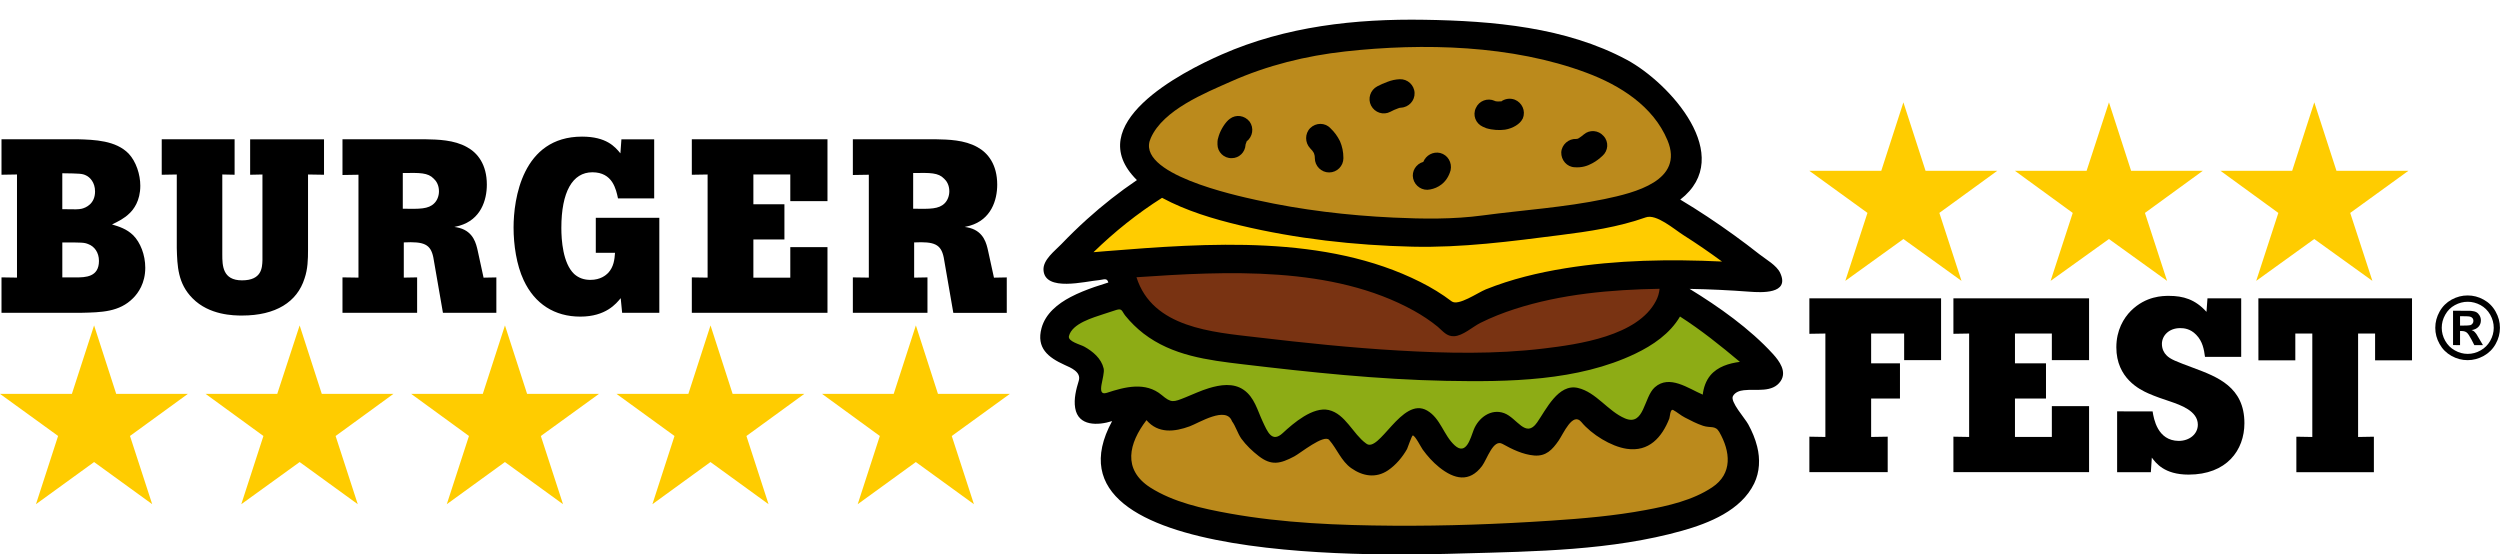 <?xml version="1.0" encoding="utf-8"?>
<!-- Generator: Adobe Illustrator 16.0.3, SVG Export Plug-In . SVG Version: 6.00 Build 0)  -->
<!DOCTYPE svg PUBLIC "-//W3C//DTD SVG 1.1//EN" "http://www.w3.org/Graphics/SVG/1.1/DTD/svg11.dtd">
<svg version="1.1" id="logo" xmlns="http://www.w3.org/2000/svg" xmlns:xlink="http://www.w3.org/1999/xlink" x="0px" y="0px"
	 width="134.475px" height="29.823px" viewBox="0.625 17.448 134.475 29.823" enable-background="new 0.625 17.448 134.475 29.823"
	 xml:space="preserve">
<g>
	<path d="M0.706,24.94v1.907l0.833-0.014v5.548l-0.833-0.013v1.905H5.01c1.06-0.024,2.039-0.038,2.78-0.793
		c0.266-0.267,0.649-0.795,0.649-1.629c0-0.701-0.267-1.364-0.649-1.748c-0.357-0.346-0.755-0.465-1.139-0.582
		c0.331-0.16,0.676-0.332,0.939-0.598c0.211-0.198,0.582-0.66,0.582-1.482c0-0.608-0.225-1.297-0.622-1.724
		c-0.688-0.713-1.826-0.754-2.769-0.779L0.706,24.94L0.706,24.94z M3.977,26.768c0.938,0.014,1.071,0.014,1.282,0.119
		c0.199,0.093,0.479,0.37,0.479,0.86c0,0.663-0.492,0.875-0.715,0.928c-0.188,0.039-0.293,0.039-1.047,0.025V26.768L3.977,26.768z
		 M3.977,30.489c1.071,0,1.178,0,1.403,0.093c0.317,0.119,0.568,0.438,0.568,0.901c0,0.873-0.729,0.887-1.244,0.887H3.977V30.489
		L3.977,30.489z M9.325,26.848l0.809-0.014v3.958c0.026,0.968,0.055,1.907,0.849,2.703c0.9,0.914,2.224,0.926,2.662,0.926
		c1.813,0,2.966-0.728,3.363-1.999c0.173-0.503,0.186-1.021,0.186-1.535v-4.053l0.86,0.014v-1.907H14.08v1.907l0.662-0.014v4.608
		c-0.013,0.41-0.039,1.086-1.099,1.086c-1.046,0-1.061-0.795-1.061-1.391v-4.304l0.662,0.014v-1.907h-3.92V26.848L9.325,26.848z
		 M19.047,24.94v1.921l0.86-0.014v5.534l-0.86-0.013v1.905h4.015v-1.905l-0.717,0.013v-1.894c1.087-0.053,1.443,0.093,1.589,0.809
		l0.517,2.979h2.873V32.37l-0.688,0.013l-0.316-1.455c-0.08-0.346-0.212-1.008-0.98-1.219c-0.092-0.026-0.186-0.041-0.275-0.053
		c0.091-0.027,0.185-0.041,0.275-0.067c1.142-0.33,1.472-1.363,1.472-2.211c0-1.087-0.502-1.709-1.062-2.013
		c-0.699-0.398-1.588-0.412-2.224-0.425H19.047L19.047,24.94z M22.291,26.755c0.926-0.014,1.353-0.025,1.668,0.307
		c0.133,0.119,0.278,0.344,0.278,0.675c0,0.265-0.104,0.502-0.253,0.646c-0.316,0.318-0.78,0.307-1.693,0.293V26.755L22.291,26.755z
		 M34.09,34.275h2v-5.11h-3.417v1.882h1.034c-0.026,0.355-0.065,0.754-0.371,1.084c-0.12,0.12-0.41,0.372-0.953,0.372
		c-0.332,0-0.623-0.093-0.875-0.318c-0.608-0.582-0.688-1.827-0.688-2.476c0-1.935,0.597-2.994,1.669-2.994
		c0.543,0,0.862,0.226,1.06,0.519c0.199,0.305,0.267,0.646,0.318,0.887h1.947v-3.179h-1.763l-0.054,0.755
		c-0.29-0.357-0.755-0.9-2.064-0.9c-3.22,0-3.683,3.377-3.683,4.888c0,0.939,0.158,2.014,0.543,2.834
		c0.597,1.282,1.669,1.96,3.047,1.96c1.376,0,1.933-0.702,2.173-0.993L34.09,34.275L34.09,34.275z M37.838,26.848l0.849-0.014v5.548
		l-0.849-0.013v1.905h7.297V30.74h-2v1.643h-1.986V30.33h1.67v-1.895h-1.67v-1.601h1.986v1.432h2v-3.325h-7.297V26.848
		L37.838,26.848z M46.5,24.94v1.921l0.859-0.014v5.534L46.5,32.369v1.905h4.013v-1.905l-0.716,0.013v-1.894
		c1.085-0.053,1.443,0.093,1.591,0.809l0.516,2.979h2.875V32.37l-0.689,0.013l-0.318-1.455c-0.079-0.346-0.212-1.008-0.979-1.219
		c-0.094-0.026-0.186-0.041-0.277-0.053c0.093-0.027,0.185-0.041,0.277-0.067c1.14-0.33,1.472-1.363,1.472-2.211
		c0-1.087-0.505-1.709-1.061-2.013c-0.702-0.398-1.59-0.412-2.225-0.425H46.5L46.5,24.94z M49.744,26.755
		c0.926-0.014,1.351-0.025,1.668,0.307c0.133,0.119,0.277,0.344,0.277,0.675c0,0.265-0.105,0.502-0.25,0.646
		c-0.317,0.318-0.781,0.307-1.695,0.293V26.755z"/>
	<path d="M97.951,33.496v1.907l0.861-0.014v5.563l-0.861-0.015v1.907h4.213v-1.907l-0.891,0.015v-2.067h1.551v-1.893h-1.551v-1.603
		h1.776v1.431h1.986v-3.324H97.951L97.951,33.496z M105.699,35.403l0.846-0.014v5.563l-0.846-0.015v1.907h7.297v-3.55h-2.002v1.656
		h-1.984v-2.066h1.669v-1.893h-1.669v-1.603h1.984v1.431h2.002v-3.324h-7.297V35.403L105.699,35.403z M114.505,39.575v3.271h1.814
		l0.053-0.783c0.211,0.279,0.66,0.914,1.974,0.914c2.053,0,3.006-1.313,3.006-2.768c0-1.946-1.457-2.491-2.729-2.967
		c-0.953-0.357-1.258-0.465-1.469-0.69c-0.121-0.117-0.24-0.329-0.24-0.605c0-0.438,0.371-0.85,0.982-0.85
		c0.196,0,0.541,0.026,0.86,0.356c0.355,0.359,0.423,0.807,0.476,1.192h1.947v-3.151h-1.814l-0.053,0.729
		c-0.609-0.676-1.258-0.86-2.015-0.86c-0.33,0-1.241,0-2.053,0.807c-0.383,0.387-0.781,1.033-0.781,1.961
		c0,1.67,1.273,2.278,1.724,2.479c0.383,0.169,0.78,0.303,1.178,0.435c0.543,0.188,1.482,0.504,1.482,1.247
		c0,0.503-0.449,0.872-1.031,0.872c-1.142-0.012-1.34-1.19-1.402-1.587L114.505,39.575L114.505,39.575z M122.105,36.832h1.985V35.39
		h0.914v5.563l-0.858-0.015v1.908h4.17v-1.908l-0.849,0.015V35.39h0.914v1.441h1.986v-3.336h-8.264L122.105,36.832L122.105,36.832z"
		/>
	<g>
		<polygon fill="#FFCC00" points="0.625,38.635 4.492,38.635 5.686,34.952 6.876,38.635 10.73,38.635 7.617,40.898 8.811,44.567 
			5.686,42.301 2.56,44.567 3.75,40.898 		"/>
		<path fill="#FFCC00" d="M11.684,38.635h3.854l1.205-3.683l1.191,3.683h3.854l-3.111,2.265l1.192,3.669l-3.126-2.268l-3.139,2.268
			l1.19-3.669L11.684,38.635L11.684,38.635z M22.742,38.635h3.853l1.192-3.683l1.191,3.683h3.866l-3.127,2.265l1.193,3.669
			l-3.125-2.268l-3.127,2.268l1.193-3.669L22.742,38.635L22.742,38.635z M33.787,38.635h3.865l1.192-3.683l1.189,3.683h3.855
			l-3.113,2.265l1.191,3.669l-3.125-2.268l-3.123,2.268l1.189-3.669L33.787,38.635L33.787,38.635z M44.843,38.635h3.854l1.193-3.683
			l1.188,3.683h3.867l-3.125,2.265l1.193,3.669l-3.125-2.268l-3.127,2.268l1.19-3.669L44.843,38.635z"/>
	</g>
	<g>
		<polygon fill="#FFCC00" points="97.951,26.637 101.818,26.637 103.009,22.954 104.201,26.637 108.056,26.637 104.943,28.9 
			106.134,32.556 103.009,30.305 99.884,32.556 101.076,28.9 		"/>
		<path fill="#FFCC00" d="M109.009,26.637h3.854l1.203-3.684l1.192,3.684h3.854l-3.111,2.264l1.191,3.655l-3.127-2.251l-3.137,2.251
			l1.19-3.655L109.009,26.637L109.009,26.637z M120.066,26.637h3.854l1.191-3.684l1.193,3.684h3.866l-3.127,2.264l1.193,3.655
			l-3.127-2.251l-3.123,2.251l1.191-3.655L120.066,26.637z"/>
	</g>
	<g>
		<path fill="#BB8A1C" d="M61.65,39.543c-5.787,7.604,13.824,7.23,22.447,6.647c6.911-0.477,14.702-1.721,7.27-8.714
			C82.971,29.585,67.41,31.941,61.65,39.543z"/>
		<path fill="#8DAC15" d="M61.637,32.934c-1.271,0.529-4.345,1.021-4.345,2.688c0,0.849,2.597,0.701,2.039,2.488
			c-0.965,3.128,2.08-0.343,3.472,1.38c1.071,1.31,3.893-2.08,4.754,0.317c0.344,0.938,1.364,1.762,1.455,1.773
			c0.545,0.066,2.12-1.168,2.676-1.353c0.86-0.276,2.055,3.403,3.684,1.313c2.211-2.847,1.43-0.624,3.469,0.661
			c1.205,0.77,1.472-2.898,2.886-1.495c1.83,1.827,2.215-0.809,3.34-1.617c0.647-0.465,2.475,2.491,4.051,1.498
			c0.504-0.305,0.635-1.655,1.125-1.854c0.57-0.211,2.823,1.604,2.715,0.637c-0.354-3.324,4.968-0.345,1.764-3.047
			c-5.232-4.396-5.975-3.721-11.205-5.23C77.344,29.293,67.436,30.564,61.637,32.934z"/>
		<path fill="#793312" d="M64.764,26.433c-5.604,2.146-5.404,8.848,1.442,9.667c5.707,0.662,16.381,2.065,21.599-0.158
			c2.264-0.966,3.813-2.543,2.118-5.324C87.461,26.565,70.35,24.287,64.764,26.433z"/>
		<path fill="#FFCC00" d="M57.479,31.889c4.184-0.238,15.547-1.881,20.963,2.517l0.332,0.33c4.674-3.072,12.924-2.676,16.887-2.331
			C84.904,23.387,68.418,19.44,57.479,31.889z"/>
		<path fill="#BB8A1C" d="M78.338,19.268c-6.002-0.238-9.733,0.623-13.323,2.543c-11.375,6.053,8.926,8.899,15.588,7.919
			c3.416-0.504,11.76-0.647,10.621-4.463C89.924,20.977,84.348,19.506,78.338,19.268z"/>
		<g>
			<path d="M94.427,38.438c0.658-0.079,1.54,0.155,1.979-0.49c0.346-0.513-0.066-1.076-0.414-1.459
				c-1.237-1.358-2.918-2.545-4.483-3.502c1.079,0.018,2.154,0.072,3.229,0.152c0.615,0.045,2.177,0.141,1.644-1.007
				c-0.19-0.414-0.766-0.729-1.115-1.004c-0.445-0.353-0.904-0.696-1.367-1.032c-0.938-0.677-1.901-1.319-2.893-1.912
				c3.016-2.336-0.573-6.275-2.864-7.513c-3.275-1.764-7.234-2.101-10.89-2.159c-3.729-0.062-7.461,0.354-10.903,1.864
				c-2.201,0.965-7.611,3.756-4.57,6.759c-0.943,0.637-1.84,1.344-2.685,2.106c-0.477,0.43-0.938,0.879-1.383,1.343
				c-0.342,0.357-0.992,0.835-0.957,1.39c0.07,1.191,2.271,0.599,2.982,0.543c0.248-0.021,0.434-0.147,0.506,0.127
				c-0.246,0.077-0.494,0.157-0.742,0.24c-0.438,0.154-0.873,0.324-1.287,0.541c-0.688,0.361-1.354,0.89-1.565,1.673
				c-0.289,1.067,0.352,1.575,1.237,1.977c0.332,0.15,0.906,0.375,0.767,0.849c-0.142,0.462-0.275,0.979-0.195,1.467
				c0.162,0.998,1.232,0.948,1.988,0.708c-4.279,7.865,15.19,7.224,18.865,7.118c3.899-0.106,8.016-0.158,11.793-1.219
				c1.452-0.409,3.177-1.094,3.88-2.547c0.297-0.617,0.326-1.317,0.16-1.979c-0.103-0.418-0.271-0.815-0.478-1.194
				c-0.174-0.328-1.002-1.233-0.822-1.53C93.964,38.541,94.201,38.461,94.427,38.438 M89.699,33.633
				c-0.977,1.89-4.172,2.34-6.049,2.563c-2.592,0.312-5.221,0.257-7.816,0.106c-2.547-0.148-5.088-0.414-7.621-0.713
				c-2.364-0.277-5.596-0.503-6.457-3.228c4.826-0.328,10.537-0.63,14.923,1.801c0.448,0.25,0.881,0.535,1.28,0.86
				c0.273,0.23,0.479,0.531,0.883,0.511c0.476-0.021,0.998-0.51,1.418-0.719c0.593-0.295,1.214-0.539,1.843-0.742
				c2.502-0.809,5.174-1.045,7.791-1.09C89.871,33.211,89.807,33.432,89.699,33.633 M62.527,24.871
				c0.668-1.52,2.924-2.422,4.32-3.043c1.946-0.865,4.024-1.379,6.139-1.613c4.199-0.465,8.977-0.349,12.975,1.146
				c1.799,0.672,3.59,1.791,4.359,3.635c0.906,2.168-1.756,2.818-3.385,3.159c-2.158,0.451-4.373,0.589-6.556,0.881
				c-1.586,0.213-3.207,0.191-4.805,0.116c-2.463-0.116-4.934-0.408-7.344-0.94C67.09,27.959,61.627,26.789,62.527,24.871
				 M60.098,30.959c-0.22,0.019-0.437,0.035-0.654,0.055c1.125-1.096,2.359-2.084,3.688-2.925c1.306,0.703,2.752,1.136,4.187,1.479
				c3.027,0.725,6.168,1.076,9.277,1.149c2.674,0.063,5.291-0.285,7.938-0.622c1.553-0.195,3.139-0.43,4.619-0.955
				c0.565-0.203,1.527,0.641,2.021,0.954c0.709,0.449,1.401,0.925,2.077,1.422c-2.807-0.133-5.645-0.088-8.422,0.361
				c-1.459,0.236-2.906,0.584-4.281,1.136c-0.442,0.179-1.479,0.911-1.838,0.645c-0.526-0.4-1.092-0.744-1.684-1.041
				C71.928,30.055,65.604,30.518,60.098,30.959 M92.717,43.665c-1.049,0.698-2.365,0.993-3.586,1.22
				c-1.668,0.31-3.364,0.456-5.057,0.568c-2.83,0.189-5.672,0.292-8.512,0.273c-2.938-0.02-5.904-0.137-8.799-0.657
				c-1.453-0.261-3.015-0.602-4.275-1.404c-1.49-0.97-1.146-2.372-0.193-3.617c0.627,0.732,1.506,0.634,2.328,0.331
				c0.502-0.187,1.961-1.107,2.271-0.273c0.201,0.273,0.303,0.652,0.504,0.939c0.262,0.357,0.586,0.666,0.936,0.937
				c0.681,0.524,1.146,0.42,1.914,0.014c0.316-0.166,1.59-1.206,1.873-0.885c0.422,0.482,0.65,1.14,1.188,1.519
				c0.616,0.436,1.33,0.557,1.983,0.114c0.416-0.283,0.773-0.706,1.019-1.144c0.032-0.057,0.254-0.726,0.307-0.728
				c0.123-0.005,0.447,0.638,0.533,0.757c0.256,0.353,0.547,0.677,0.885,0.95c0.812,0.653,1.629,0.838,2.307-0.063
				c0.273-0.365,0.601-1.47,1.099-1.191c0.522,0.291,1.102,0.574,1.707,0.625c0.639,0.052,0.975-0.311,1.313-0.799
				c0.259-0.372,0.756-1.57,1.226-1.001c0.545,0.66,1.59,1.313,2.436,1.439c1.199,0.181,1.898-0.619,2.295-1.631
				c0.031-0.078,0.043-0.539,0.207-0.455c0.222,0.119,0.404,0.289,0.629,0.403c0.317,0.165,0.64,0.334,0.979,0.446
				c0.393,0.131,0.658-0.037,0.869,0.329C93.708,41.732,93.835,42.929,92.717,43.665 M92.624,37.641
				c-0.24,0.292-0.365,0.66-0.408,1.034c-0.77-0.327-1.79-1.094-2.578-0.396c-0.601,0.53-0.56,2.11-1.601,1.676
				c-0.924-0.388-1.549-1.409-2.537-1.64c-1.057-0.246-1.713,1.172-2.196,1.86c-0.615,0.878-1.074-0.247-1.771-0.504
				c-0.713-0.26-1.381,0.252-1.635,0.891c-0.176,0.449-0.402,1.41-1.025,0.842c-0.598-0.545-0.756-1.453-1.485-1.874
				c-1.363-0.785-2.593,2.365-3.291,1.765c-0.697-0.503-1.103-1.585-2-1.792c-0.851-0.194-1.902,0.71-2.47,1.238
				c-0.586,0.544-0.823-0.065-1.09-0.636c-0.277-0.593-0.438-1.283-1.008-1.682c-0.559-0.394-1.271-0.28-1.883-0.094
				c-0.429,0.131-0.83,0.32-1.244,0.488c-0.672,0.272-0.771,0.315-1.291-0.121c-0.873-0.729-1.979-0.438-2.953-0.117
				c-0.631,0.203-0.072-0.909-0.168-1.313c-0.127-0.538-0.578-0.913-1.039-1.171c-0.199-0.112-0.9-0.278-0.828-0.568
				c0.172-0.688,1.308-0.995,1.875-1.188c0.222-0.077,0.445-0.147,0.67-0.218c0.326-0.102,0.295,0.066,0.488,0.309
				c0.287,0.354,0.615,0.676,0.977,0.957c1.556,1.196,3.451,1.432,5.343,1.656c3.625,0.43,7.262,0.817,10.916,0.89
				c3.356,0.064,7.104,0.023,10.198-1.462c0.943-0.452,1.863-1.078,2.402-1.997c1.133,0.725,2.19,1.574,3.222,2.439
				C93.63,36.988,93.016,37.171,92.624,37.641"/>
			<g>
				<path d="M67.623,25.242c-0.024,0.396-0.344,0.713-0.742,0.713c-0.422,0.015-0.768-0.33-0.768-0.74v-0.013l0,0v-0.013
					c0-0.095,0-0.174,0.014-0.238c0.015-0.066,0.039-0.134,0.056-0.199c0.104-0.33,0.356-0.742,0.594-0.912
					c0.332-0.254,0.795-0.186,1.061,0.146c0.252,0.343,0.17,0.819-0.16,1.071c0,0-0.014,0.077-0.053,0.157
					C67.623,25.215,67.623,25.229,67.623,25.242z"/>
				<path d="M71.1,25.426c-0.291-0.304-0.291-0.794,0-1.086c0.307-0.304,0.795-0.304,1.084,0c0.227,0.213,0.385,0.438,0.518,0.702
					c0.119,0.278,0.185,0.569,0.185,0.913c0,0.424-0.343,0.769-0.769,0.769c-0.422,0-0.768-0.345-0.768-0.769
					c0-0.119-0.023-0.211-0.052-0.277C71.258,25.598,71.193,25.52,71.1,25.426z"/>
				<path d="M75.412,23.461c-0.379,0.199-0.838,0.047-1.037-0.334c-0.19-0.367-0.045-0.836,0.334-1.035
					c0.168-0.086,0.334-0.168,0.535-0.237l0,0c0.223-0.088,0.443-0.137,0.678-0.146c0.414-0.015,0.775,0.311,0.793,0.737
					c0.017,0.414-0.309,0.774-0.733,0.794c-0.056,0.005-0.121,0.014-0.193,0.052l0,0l-0.012,0.005
					C75.688,23.325,75.555,23.385,75.412,23.461z"/>
				<path d="M80.381,24.262c-0.381-0.173-0.555-0.623-0.368-1.007c0.17-0.384,0.62-0.556,1.008-0.384
					c0.012,0.014,0.022,0.014,0.022,0.014c0.095,0.026,0.213,0.026,0.318,0.014v0.014c0.213-0.158,0.49-0.199,0.742-0.105
					c0.396,0.158,0.596,0.607,0.438,0.992v0.014l0,0c-0.014,0.013-0.014,0.027-0.026,0.04c-0.119,0.251-0.505,0.502-0.939,0.569
					c-0.291,0.039-0.662,0.025-1.008-0.08C80.502,24.314,80.436,24.289,80.381,24.262z"/>
				<path d="M85.332,26.445c-0.422-0.013-0.74-0.383-0.727-0.807c0.024-0.41,0.396-0.741,0.809-0.716
					c0.051,0,0.092-0.014,0.131-0.039c0.093-0.053,0.185-0.133,0.267-0.198c0.315-0.277,0.793-0.238,1.069,0.079
					c0.293,0.317,0.252,0.795-0.063,1.071c-0.146,0.133-0.318,0.278-0.545,0.397C86.008,26.379,85.703,26.473,85.332,26.445z"/>
				<path d="M77.553,27.639c-0.41,0.092-0.82-0.175-0.914-0.583c-0.093-0.397,0.157-0.794,0.545-0.9
					c0.145-0.357,0.526-0.569,0.91-0.479c0.411,0.107,0.647,0.518,0.559,0.929c-0.096,0.344-0.266,0.583-0.478,0.754
					C77.975,27.518,77.766,27.599,77.553,27.639z"/>
			</g>
		</g>
	</g>
	<g>
		<path d="M133.359,33.34c0.299,0,0.586,0.073,0.858,0.224c0.273,0.149,0.49,0.362,0.646,0.643c0.158,0.279,0.234,0.57,0.234,0.875
			c0,0.303-0.076,0.592-0.23,0.867c-0.152,0.275-0.367,0.488-0.643,0.643c-0.275,0.152-0.564,0.229-0.867,0.229
			s-0.59-0.076-0.867-0.229c-0.273-0.153-0.488-0.366-0.641-0.643c-0.156-0.275-0.23-0.564-0.23-0.867
			c0-0.305,0.076-0.596,0.232-0.875c0.157-0.279,0.373-0.492,0.647-0.643C132.775,33.413,133.06,33.34,133.359,33.34z
			 M133.361,33.68c-0.238,0-0.469,0.061-0.688,0.18c-0.221,0.119-0.393,0.293-0.518,0.516c-0.129,0.226-0.189,0.459-0.189,0.705
			c0,0.244,0.062,0.477,0.185,0.697c0.125,0.22,0.295,0.395,0.518,0.517c0.222,0.126,0.451,0.188,0.693,0.188
			c0.246,0,0.479-0.062,0.697-0.188c0.221-0.122,0.393-0.297,0.516-0.517c0.125-0.222,0.188-0.453,0.188-0.697
			c0-0.246-0.063-0.479-0.189-0.705c-0.127-0.223-0.301-0.396-0.52-0.516C133.832,33.74,133.601,33.68,133.361,33.68z
			 M132.574,36.01v-1.846h0.377c0.35,0,0.545,0.002,0.588,0.004c0.125,0.013,0.221,0.035,0.291,0.074
			c0.068,0.039,0.125,0.098,0.172,0.178c0.047,0.079,0.07,0.166,0.07,0.265c0,0.134-0.045,0.248-0.131,0.342
			c-0.088,0.096-0.211,0.154-0.369,0.177c0.059,0.021,0.1,0.044,0.131,0.068c0.029,0.025,0.072,0.071,0.127,0.143
			c0.012,0.018,0.058,0.093,0.135,0.226l0.218,0.371h-0.464l-0.153-0.298c-0.105-0.2-0.189-0.329-0.258-0.381
			c-0.069-0.052-0.156-0.079-0.261-0.079h-0.096v0.758L132.574,36.01L132.574,36.01z M132.951,34.962h0.148
			c0.219,0,0.352-0.009,0.403-0.023c0.054-0.019,0.095-0.046,0.123-0.09c0.031-0.04,0.045-0.088,0.045-0.142
			c0-0.053-0.014-0.098-0.041-0.137c-0.028-0.041-0.073-0.07-0.127-0.086c-0.057-0.021-0.188-0.027-0.403-0.027h-0.148V34.962z"/>
	</g>
</g>
</svg>

